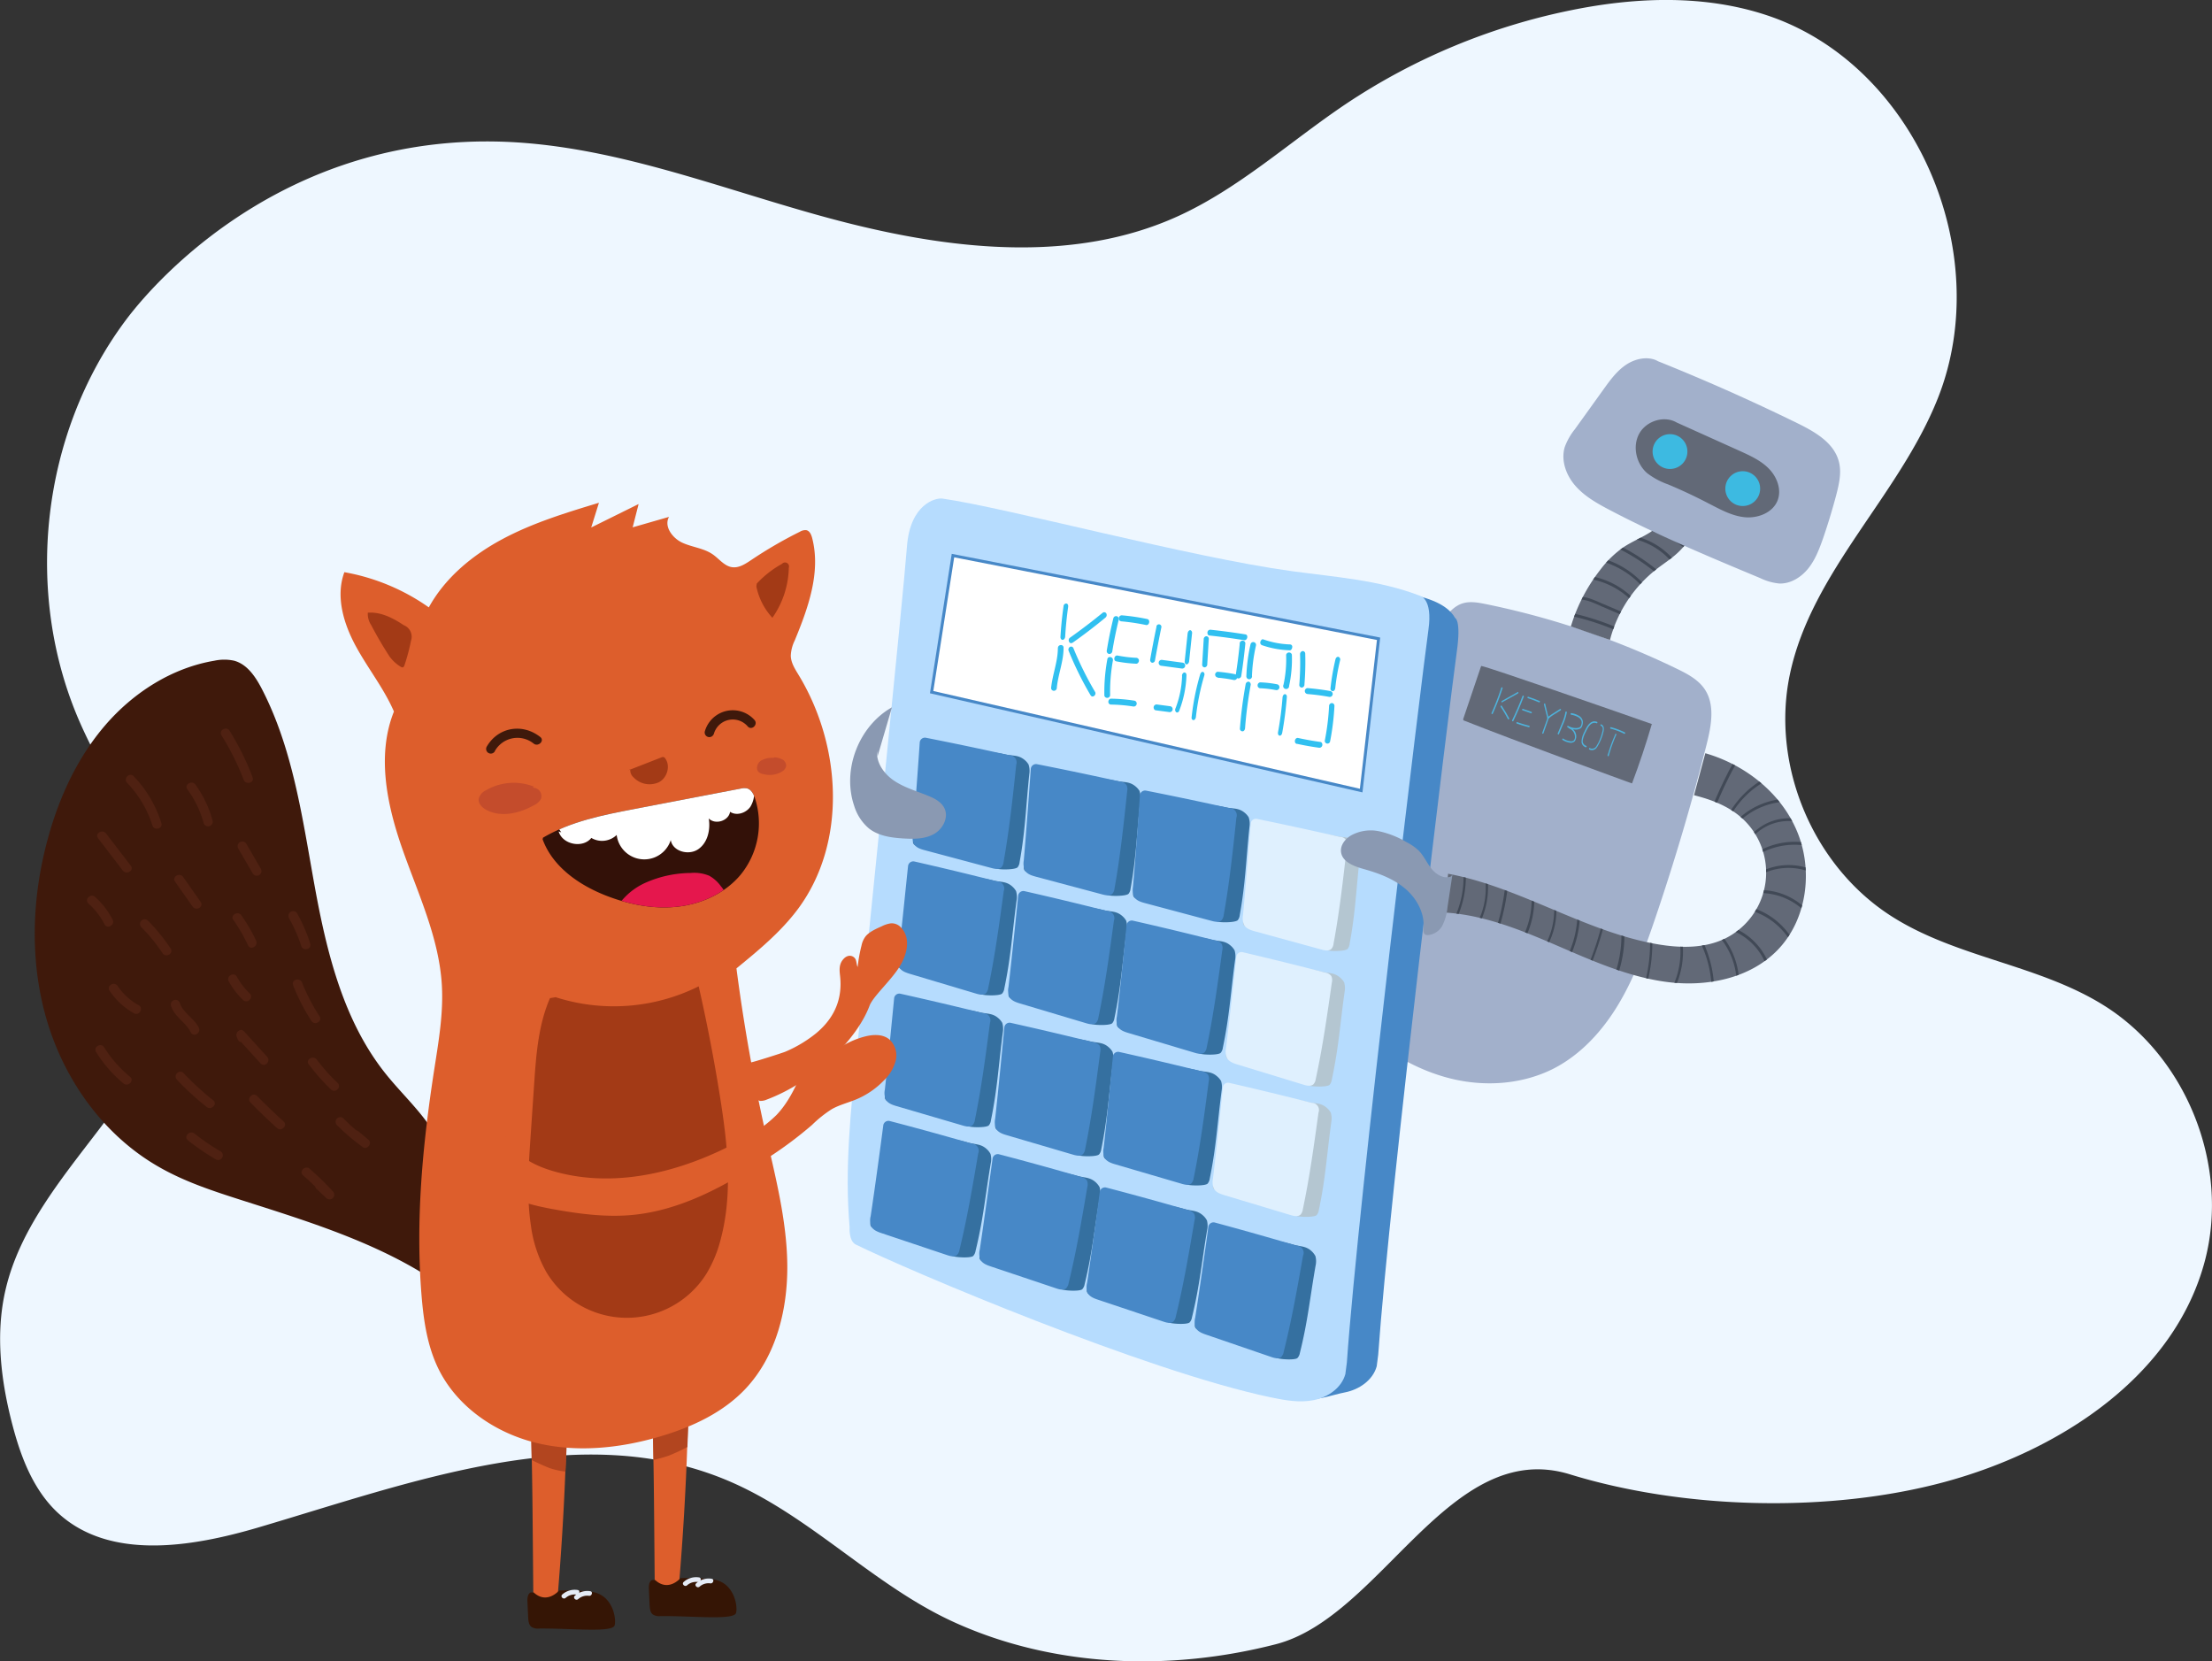 <svg xmlns="http://www.w3.org/2000/svg" xmlns:xlink="http://www.w3.org/1999/xlink" width="744.4" height="558.99" viewBox="0 0 744.4 558.99">
  <rect x="0" y="0" width="744.4" height="558.99" fill="#333333" stroke="none"/>
  <defs>
    <style>
      .cls-1 {
        fill: #626977;
      }

      .cls-2 {
        fill: #331108;
      }

      .cls-3 {
        fill: #eef7ff;
      }

      .cls-4 {
        fill: #a2b0cb;
      }

      .cls-5 {
        clip-path: url(#clip-path);
      }

      .cls-6 {
        fill: #414956;
      }

      .cls-7 {
        clip-path: url(#clip-path-2);
      }

      .cls-8 {
        fill: #3dbae1;
      }

      .cls-9 {
        fill: #4eb3dc;
      }

      .cls-10 {
        clip-path: url(#clip-path-3);
      }

      .cls-11 {
        fill: #4788c7;
      }

      .cls-12 {
        fill: #b6dcfe;
      }

      .cls-13, .cls-27 {
        fill: #fff;
      }

      .cls-13 {
        stroke: #4788c7;
        stroke-miterlimit: 10;
      }

      .cls-14 {
        fill: #3570a0;
      }

      .cls-15 {
        fill: #b4c6d1;
      }

      .cls-16 {
        fill: #dff0fe;
      }

      .cls-17 {
        fill: #31c0f0;
      }

      .cls-18 {
        fill: #8a99b2;
      }

      .cls-19 {
        fill: #dd5e2c;
      }

      .cls-20 {
        fill: #351505;
      }

      .cls-21 {
        fill: #e5ebf6;
      }

      .cls-22 {
        fill: #b2451f;
      }

      .cls-23 {
        fill: #3f190b;
      }

      .cls-24 {
        fill: #a33a16;
      }

      .cls-25 {
        fill: #c44c2c;
      }

      .cls-26 {
        clip-path: url(#clip-path-4);
      }

      .cls-28 {
        fill: #e5174d;
      }

      .cls-29 {
        fill: #4f2112;
      }
    </style>
    <clipPath id="clip-path">
      <path class="cls-1" d="M573.89,253.44s1,.31,1.55.48c12.71,4.11,24,13.27,29.23,25.61,5.67,13.3,3.46,30.11-6.68,40.35-9.31,9.4-23.62,12.21-36.68,10.58s-25.32-7.11-37.42-12.33-24.59-10.32-37.74-11.08L487.32,294c24.32,4.53,45.86,19.41,70.23,23.68,7.73,1.35,16,1.53,23.06-1.92a24.71,24.71,0,0,0,5.48-40.59c-4.2-3.73-9.55-5.89-15-7.33l-1-.28Z"/>
    </clipPath>
    <clipPath id="clip-path-2">
      <path class="cls-1" d="M541.8,215.34s.3-1.11.46-1.66a44.64,44.64,0,0,1,15.16-22.14c2.34-1.82,4.87-3.41,7.05-5.42,3.37-3.09,5.79-7.05,8.17-11a1.45,1.45,0,0,0,.3-1.1,1.46,1.46,0,0,0-.7-.71c-2.83-1.74-6.42-3.51-9.27-1.81-1.52.9-2.37,2.57-3.47,4-3.23,4.08-8.61,5.66-13,8.53a34.31,34.31,0,0,0-7.81,7.5,58.62,58.62,0,0,0-9.51,17.55l-.54,1.69Z"/>
    </clipPath>
    <clipPath id="clip-path-3">
      <path class="cls-1" d="M476.31,210.5c-23.93.17-44.21-19.35-68.07-21.07a48,48,0,0,0-1.36,10.68c16.78,2,29.63,16.38,46,20.61a68.79,68.79,0,0,0,11.26,1.7,6,6,0,0,0,2.94-.23,5.88,5.88,0,0,0,2.07-1.81,88.11,88.11,0,0,0,7.3-10.28"/>
    </clipPath>
    <clipPath id="clip-path-4">
      <path id="SVGID" class="cls-2" d="M182.72,281.88c9.37-5.52,20.3-7.66,31-9.71l35.53-6.82a5,5,0,0,1,2.11-.09c1.44.36,2.22,1.9,2.7,3.32a27.37,27.37,0,0,1-4.82,25.75c-5.15,6.18-13,9.79-21,10.73s-16.11-.61-23.63-3.45c-9.39-3.55-18.55-9.75-22-19.19Z"/>
    </clipPath>
  </defs>
  <title>keypay-bookkeeper</title>
  <g id="Layer_2" data-name="Layer 2">
    <g id="Layer_2-2" data-name="Layer 2">
      <g>
        <path class="cls-3" d="M177.31,48.16c37.25,3.12,72.42,18,108.68,27.06s75.9,13.06,110-2.28c20.85-9.38,38-25.25,57-38A212.7,212.7,0,0,1,528.71,3.44C550.5-1,573.54-1.87,594.64,5.15c49.93,16.59,76.9,79.8,57.55,128.73-13,32.87-42.55,58.38-49.84,93-6.48,30.67,7.81,64.64,34.26,81.46,21.94,14,49.74,16.25,71.72,30.16,27.71,17.53,42,53.85,33.72,85.58-10.18,38.89-48.81,64.07-87.61,74.57s-87.69,9.25-126.11-2.56c-40.57-12.48-63.34,48-99,57.17s-74.68,7.85-108.24-7.42c-27.25-12.4-48.41-35.86-76-47.57-49.85-21.17-106.19.38-158.15,15.69-22.74,6.7-50.32,11.14-67.62-5.07-8-7.53-12.18-18.29-15-28.93-4-15.06-6-31.07-2.39-46.25,9.44-40,54.52-66.4,57.07-107.38,1.87-30-19.89-55.52-32-83C7.74,199.74,13.78,146.08,42.2,107.9,54.16,91.83,100.38,41.73,177.31,48.16Z"/>
        <g>
          <path class="cls-4" d="M462,249.67c-12.88,26.46-18.24,44.05-15.62,73.35.4,4.57,1,9.23,3.11,13.32a33.69,33.69,0,0,0,7.87,9.46c8.83,7.94,19.31,14.25,30.84,17.11s24.13,2,34.69-3.38c9.21-4.75,16.45-12.74,21.78-21.64s8.89-18.71,12.23-28.52q9.89-29.07,17.42-58.88c1.56-6.2,2.92-13.27-.64-18.58-2.19-3.25-5.83-5.17-9.36-6.88a271.92,271.92,0,0,0-64.48-21.8c-2.6-.52-5.36-1-7.87-.13-2.66.92-4.58,3.2-6.36,5.38C477.72,218.13,462,249.67,462,249.67Z"/>
          <g>
            <path class="cls-1" d="M573.89,253.44s1,.31,1.55.48c12.71,4.11,24,13.27,29.23,25.61,5.67,13.3,3.46,30.11-6.68,40.35-9.31,9.4-23.62,12.21-36.68,10.58s-25.32-7.11-37.42-12.33-24.59-10.32-37.74-11.08L487.32,294c24.32,4.53,45.86,19.41,70.23,23.68,7.73,1.35,16,1.53,23.06-1.92a24.71,24.71,0,0,0,5.48-40.59c-4.2-3.73-9.55-5.89-15-7.33l-1-.28Z"/>
            <g class="cls-5">
              <path class="cls-6" d="M586.76,253.79a4.31,4.31,0,0,0-3.08,2.27,52.66,52.66,0,0,0-2.57,4.73c-1.72,3.36-3.27,6.81-4.68,10.32-.23.58.61,1.06.85.47,1.29-3.22,2.7-6.38,4.26-9.48q1.15-2.33,2.42-4.6c.62-1.11,1.41-2.58,2.83-2.71.61-.06.6-1.06,0-1Z"/>
              <path class="cls-6" d="M595.44,261.08a31.66,31.66,0,0,0-14.37,14.09c-.27.53.4,1,.7.44A30.66,30.66,0,0,1,595.65,262c.46-.22.33-1.19-.21-.93Z"/>
              <path class="cls-6" d="M601.14,268.75a25.11,25.11,0,0,0-18.74,9.66c-.32.42.13,1.16.54.64a24.35,24.35,0,0,1,18.18-9.32c.49,0,.57-1,0-1Z"/>
              <path class="cls-6" d="M604.68,275.54a17.11,17.11,0,0,0-17.83,9c-.26.5.35,1,.64.42a16.27,16.27,0,0,1,17-8.49c.49.08.71-.89.22-1Z"/>
              <path class="cls-6" d="M610.71,284.18a24.84,24.84,0,0,0-20.87,3.48c-.46.32-.09,1.19.43.83a24,24,0,0,1,20.21-3.33c.54.15.77-.82.23-1Z"/>
              <path class="cls-6" d="M609.76,292.63a20.54,20.54,0,0,0-19.38,2c-.38.26-.17,1.15.34.8a19.94,19.94,0,0,1,18.81-1.86c.43.18.67-.79.23-1Z"/>
              <path class="cls-6" d="M606.5,304.65a22,22,0,0,0-20.35-4.27c-.44.13-.51,1.13,0,1a21.47,21.47,0,0,1,20,4.19c.39.32.76-.6.41-.9Z"/>
              <path class="cls-6" d="M604.21,317.93a24.23,24.23,0,0,0-16.35-13c-.49-.11-.71.86-.23,1a23.53,23.53,0,0,1,15.91,12.59c.27.56.88-.14.67-.57Z"/>
              <path class="cls-6" d="M595.83,326.13a21.19,21.19,0,0,0-12.25-13.85c-.56-.23-1,.66-.45.88a20.34,20.34,0,0,1,11.81,13.29c.18.62,1,.27.89-.32Z"/>
              <path class="cls-6" d="M585.23,332.3A25.57,25.57,0,0,0,578,313.16c-.41-.43-.93.39-.58.75a24.65,24.65,0,0,1,7,18.48c0,.65.77.49.8-.09Z"/>
              <path class="cls-6" d="M576.87,333.31a39.23,39.23,0,0,0-4.46-17.82c-.29-.56-1,.09-.72.56a38.24,38.24,0,0,1,4.36,17.34c0,.65.83.51.82-.08Z"/>
              <path class="cls-6" d="M563,333.65a28.29,28.29,0,0,0,2.6-20c-.15-.63-1-.22-.82.33a27.26,27.26,0,0,1-2.51,19.26c-.29.53.42,1,.73.44Z"/>
              <path class="cls-6" d="M553.52,333.45a52.77,52.77,0,0,0,2.42-19.65c-.05-.65-.8-.48-.76.09a52,52,0,0,1-2.38,19.39c-.2.6.53.75.72.17Z"/>
              <path class="cls-6" d="M543.65,330.09a40.88,40.88,0,0,0,2.94-17.77.48.48,0,1,0-1,.06,39.74,39.74,0,0,1-2.82,17.25c-.23.58.59,1.06.83.46Z"/>
              <path class="cls-6" d="M534.39,327a100.79,100.79,0,0,0,6.17-19c.13-.61-.6-.78-.74-.17a98.6,98.6,0,0,1-6.08,18.79c-.23.51.38,1,.65.42Z"/>
              <path class="cls-6" d="M527.26,324.09a35.56,35.56,0,0,0,4.46-17.78c0-.65-.86-.53-.85.07a34.52,34.52,0,0,1-4.34,17.27c-.29.53.42,1,.73.44Z"/>
              <path class="cls-6" d="M518.83,321.28a25.73,25.73,0,0,0,4.64-19.14c-.11-.65-.82-.15-.74.34a24.39,24.39,0,0,1-4.4,18.16c-.3.41.12,1.16.5.64Z"/>
              <path class="cls-6" d="M512.28,317.51a29.29,29.29,0,0,0,3.43-20.89c-.13-.64-1-.26-.85.32a28.26,28.26,0,0,1-3.35,20.12.45.45,0,1,0,.77.45Z"/>
              <path class="cls-6" d="M500.13,317.65c1.5,1,2.86-1,3.29-2.23q1.21-3.32,2.1-6.74a74.46,74.46,0,0,0,2.2-13.92c0-.64-.85-.54-.89.07A73.69,73.69,0,0,1,505,307.11c-.47,2-1,3.94-1.66,5.87-.25.77-1.27,4.81-2.75,3.78-.49-.34-.91.57-.45.89Z"/>
              <path class="cls-6" d="M496.5,313.23a27,27,0,0,0,3.66-20.18,25.78,25.78,0,0,0-1.91-5.63c-.27-.56-.85.16-.65.57A25.69,25.69,0,0,1,496,312.6c-.27.41.13,1.18.48.63Z"/>
              <path class="cls-6" d="M488.77,311.89a33.72,33.72,0,0,0,3.93-23.24c-.13-.65-.85-.17-.75.34a32.5,32.5,0,0,1-3.83,22.48c-.29.5.32,1,.65.42Z"/>
            </g>
          </g>
          <g>
            <path class="cls-1" d="M541.8,215.34s.3-1.11.46-1.66a44.64,44.64,0,0,1,15.16-22.14c2.34-1.82,4.87-3.41,7.05-5.42,3.37-3.09,5.79-7.05,8.17-11a1.45,1.45,0,0,0,.3-1.1,1.46,1.46,0,0,0-.7-.71c-2.83-1.74-6.42-3.51-9.27-1.81-1.52.9-2.37,2.57-3.47,4-3.23,4.08-8.61,5.66-13,8.53a34.31,34.31,0,0,0-7.81,7.5,58.62,58.62,0,0,0-9.51,17.55l-.54,1.69Z"/>
            <g class="cls-7">
              <g>
                <path class="cls-6" d="M525,206.52a85.66,85.66,0,0,1,19.73,6c.57.25,1-.64.46-.89a86.55,86.55,0,0,0-20-6.08c-.61-.11-.84.86-.23,1Z"/>
                <path class="cls-6" d="M529.15,202.25c3.31-1.51,7.05.59,10.08,1.89l10.47,4.51c.54.23.95-.67.44-.89L539,203c-3.08-1.32-6.73-3.18-10.08-1.65-.5.23-.32,1.19.24.94Z"/>
                <path class="cls-6" d="M530.05,194.42a26.33,26.33,0,0,1,18.45,7.1c.43.4.92-.42.57-.75a27,27,0,0,0-19-7.34c-.48,0-.56,1,0,1Z"/>
                <path class="cls-6" d="M537.05,188.38a28.92,28.92,0,0,1,15.85,9.25c.37.43.85-.41.55-.75a29.56,29.56,0,0,0-16.17-9.47c-.48-.1-.7.87-.23,1Z"/>
                <path class="cls-6" d="M542,183.34a64.77,64.77,0,0,1,17.11,11c.46.42,1.06-.35.64-.74a65.22,65.22,0,0,0-17.3-11.14c-.55-.24-1,.65-.45.89Z"/>
                <path class="cls-6" d="M547.94,181a23.53,23.53,0,0,1,16.44,10.51c.35.54,1.14,0,.81-.54a24.4,24.4,0,0,0-17-10.94c-.6-.09-.83.89-.22,1Z"/>
                <path class="cls-6" d="M553.48,178.21a32.63,32.63,0,0,1,14.34,6.95c.46.39,1-.4.6-.75a33.52,33.52,0,0,0-14.71-7.18c-.54-.11-.76.86-.23,1Z"/>
                <path class="cls-6" d="M556.08,174.77a24.26,24.26,0,0,1,15.09,5.54c.48.4,1.07-.38.63-.74a25.2,25.2,0,0,0-15.73-5.79c-.57,0-.59,1,0,1Z"/>
              </g>
            </g>
          </g>
          <g>
            <path class="cls-4" d="M558,121.52c-3.33-1.78-7.58-.91-10.73,1.18s-5.43,5.23-7.63,8.3L530,144.41a21.16,21.16,0,0,0-3.41,6c-1.37,4.51.46,9.51,3.57,13.06s7.31,5.91,11.48,8.1c16.43,8.64,33.59,15.8,50.72,22.95a18.83,18.83,0,0,0,6.43,1.82c3.8.13,7.37-2.11,9.75-5.08s3.73-6.59,5-10.19q2.4-7,4.33-14.22c1-3.86,2-8,.88-11.81-1.76-6.21-8.08-9.79-13.88-12.64Q581.14,130.78,556.59,121"/>
            <path class="cls-1" d="M564.4,142.26c-4.19-2.58-10.31-.7-12.72,3.6s-1.07,10.17,2.66,13.37a25.55,25.55,0,0,0,7,3.76q6.82,2.85,13.4,6.28c3.94,2,7.94,4.31,12.36,4.76s9.45-1.47,11.09-5.6c1.43-3.6-.13-7.83-2.81-10.62s-6.31-4.45-9.84-6.05L563.88,142"/>
            <circle class="cls-8" cx="586.48" cy="164.41" r="5.86"/>
            <circle class="cls-8" cx="562" cy="151.94" r="5.86"/>
          </g>
          <g>
            <path class="cls-1" d="M492.52,242.39c17.79,7.07,55.61,20.84,56.53,21.17h.19q3.71-9.85,6.67-20l.11.11c-13.72-4.82-55.14-19.22-57.51-19.59l-.13.2-6,17.75"/>
            <g>
              <path class="cls-9" d="M502.36,240.14a82.49,82.49,0,0,0,3.3-8.58c.1-.3-.36-.41-.46-.11a80.24,80.24,0,0,1-3.26,8.46c-.13.28.29.52.42.23Z"/>
              <path class="cls-9" d="M505.48,236.33l5.37-3c.2-.11.17-.6-.08-.47l-5.37,3c-.2.1-.17.59.08.46Z"/>
              <path class="cls-9" d="M505,237.79c.89,1.35,1.72,2.74,2.47,4.17.15.29.54,0,.4-.27q-1.14-2.15-2.47-4.17c-.18-.27-.57,0-.4.27Z"/>
              <path class="cls-9" d="M509.28,242.59c1.29-2.67,2.47-5.4,3.52-8.18.11-.29-.3-.53-.42-.23q-1.58,4.17-3.52,8.18c-.14.28.28.52.42.23Z"/>
              <path class="cls-9" d="M514.17,234.92c1.27.41,2.53.88,3.76,1.41.26.11.45-.34.21-.45-1.26-.54-2.55-1-3.86-1.44-.25-.09-.37.4-.11.48Z"/>
              <path class="cls-9" d="M512.38,239l2.86,1c.28.1.39-.39.11-.48l-2.85-1c-.28-.09-.4.39-.12.49Z"/>
              <path class="cls-9" d="M510.46,243.47c1.33.47,2.68.88,4.05,1.22.25.06.37-.42.11-.49a41,41,0,0,1-4.05-1.22c-.24-.08-.36.4-.11.49Z"/>
              <path class="cls-9" d="M519.57,237l1.14,4.58c.07.32.44.09.38-.17L520,236.83c-.07-.32-.44-.09-.38.17Z"/>
              <path class="cls-9" d="M521.11,241.78a13.7,13.7,0,0,1,1.95-1.42l2.16-1.37c.25-.15,0-.58-.23-.41-.74.47-1.48.93-2.22,1.41a13,13,0,0,0-2,1.46.23.23,0,1,0,.32.33Z"/>
              <path class="cls-9" d="M520.92,241.22,519,246.61c-.11.3.33.39.43.1l1.89-5.39c.11-.3-.33-.39-.43-.1Z"/>
              <path class="cls-9" d="M526.81,239.61a16,16,0,0,1-1.09,3.59c-.49,1.19-1,2.37-1.5,3.56-.12.29.29.53.42.23.52-1.22,1-2.45,1.55-3.68a16.72,16.72,0,0,0,1.09-3.59c.05-.31-.42-.43-.47-.11Z"/>
              <path class="cls-9" d="M528.71,240.5a6.61,6.61,0,0,1,2.59.93,2.48,2.48,0,0,1,.81.92,1.88,1.88,0,0,1,.09,1.32,1.51,1.51,0,0,1-.61,1.06,2.73,2.73,0,0,1-1.23.24,5,5,0,0,1-2.63-.71c-.25-.15-.45.31-.22.44a5.16,5.16,0,0,0,2.38.75A2.92,2.92,0,0,0,532,245a2.07,2.07,0,0,0,.53-1,3.11,3.11,0,0,0,.14-1.32,2.67,2.67,0,0,0-1.16-1.73,7.19,7.19,0,0,0-2.69-1c-.27,0-.39.43-.12.49Z"/>
              <path class="cls-9" d="M528,245.08a3.07,3.07,0,0,1,2,3.19,1.54,1.54,0,0,1-.42.91,1.39,1.39,0,0,1-1.14.22,5.49,5.49,0,0,1-2.38-.87c-.24-.16-.44.3-.21.44a5.77,5.77,0,0,0,2.15.87,2,2,0,0,0,1.94-.41,3,3,0,0,0-.13-3.53,3.54,3.54,0,0,0-1.67-1.31c-.25-.09-.37.4-.11.49Z"/>
              <path class="cls-9" d="M537.39,242.88c-2.25-.85-3.53,1.87-4.26,3.47a7.22,7.22,0,0,0-.9,3.22,2,2,0,0,0,1.45,1.87c.27.06.38-.43.11-.49a1.67,1.67,0,0,1-1.12-2,9.57,9.57,0,0,1,1-2.67c.65-1.38,1.72-3.65,3.65-2.92.25.09.37-.39.12-.49Z"/>
              <path class="cls-9" d="M534.8,252.17a1.93,1.93,0,0,0,2.29-.31,5.55,5.55,0,0,0,.83-1.25c.28-.5.52-1,.75-1.53a16,16,0,0,0,1-3.1c.17-.87.1-1.89-.84-2.25-.23-.09-.35.39-.11.48,1,.38.61,1.62.41,2.38a16,16,0,0,1-.83,2.41,12.64,12.64,0,0,1-1.16,2.18,1.59,1.59,0,0,1-2.11.54c-.24-.13-.42.33-.21.45Z"/>
              <path class="cls-9" d="M542,245.17a23,23,0,0,1,4.62,1.74c.25.12.43-.34.21-.45a24,24,0,0,0-4.72-1.78c-.24-.06-.36.42-.11.49Z"/>
              <path class="cls-9" d="M543.58,247.11A49.56,49.56,0,0,0,541,254.2l.43,0V254c0-.32-.41-.26-.43,0v.24c0,.29.36.29.42,0a49.39,49.39,0,0,1,2.51-7c.11-.28-.25-.52-.37-.22Z"/>
            </g>
          </g>
        </g>
        <g>
          <g>
            <path class="cls-1" d="M476.31,210.5c-23.93.17-44.21-19.35-68.07-21.07a48,48,0,0,0-1.36,10.68c16.78,2,29.63,16.38,46,20.61a68.79,68.79,0,0,0,11.26,1.7,6,6,0,0,0,2.94-.23,5.88,5.88,0,0,0,2.07-1.81,88.11,88.11,0,0,0,7.3-10.28"/>
            <g class="cls-10">
              <g>
                <path class="cls-6" d="M466.52,205.32a114.39,114.39,0,0,0-7.41,22.15c-.13.6.59.77.73.16a111.94,111.94,0,0,1,7.32-21.89c.23-.52-.37-1-.64-.42Z"/>
                <path class="cls-6" d="M460.33,204.4a103.57,103.57,0,0,0-5.45,25.14c-.06.64.91.58,1,0a102.36,102.36,0,0,1,5.43-24.87c.22-.6-.72-.81-.94-.22Z"/>
                <path class="cls-6" d="M453.14,202.36a171.37,171.37,0,0,0-6.25,21.06c-.13.6.57.77.71.16a170.59,170.59,0,0,1,6.16-20.8c.19-.52-.39-1-.62-.42Z"/>
                <path class="cls-6" d="M446.56,199.86a58,58,0,0,0-5.47,21.67c0,.64.93.58,1-.05a56.68,56.68,0,0,1,5.35-21.15c.27-.57-.57-1.05-.85-.47Z"/>
              </g>
            </g>
          </g>
          <path class="cls-11" d="M297.82,361.66c-2,19.48-3.07,32.12-1.35,51.64,0,0-.36,4.64,2.07,5.84,18,8.87,97.65,42.62,139.64,51.42,4.76,1,9.67-1.12,14.44-2.05s9.4-4.1,10.68-8.78l.51-3.92c3.78-54.07,24.21-220.64,26.46-236.64,1.47-10.49-.57-11.21-.57-11.21-3-5.42-11.4-7.36-17.09-8.43-8.75-1.66-19.6,1.23-28.44,0-37.91-5.2-108.56-24.8-122.76-24.91-2.66,0-3,2.75-3,2.75-.1,12.22-.21,24.51-2.22,36.56C313.9,227.42,300.66,334.54,297.82,361.66Z"/>
          <path class="cls-12" d="M288.28,354.28c-2,19.49-4.08,39.12-2.36,58.64,0,0-.36,4.64,2.07,5.84,18,8.87,97.65,42.62,139.64,51.42,4.76,1,9.67,1.89,14.44.95s9.4-4.09,10.68-8.78l.51-3.92c3.79-54.07,25.21-230.64,27.46-246.64,1.47-10.48-2.85-11.31-2.85-11.31-13.72-5.33-28.66-6.31-43.25-8.31-34.43-4.72-95.87-21.32-117.49-24.41-2.19-.31-10.88,1.74-11.93,16.27S291.11,327.17,288.28,354.28Z"/>
          <polygon class="cls-13" points="320.7 186.94 463.93 214.93 458.07 266.01 313.52 232.89 320.7 186.94"/>
          <g>
            <path class="cls-14" d="M313.28,285.1c7.5,2,15,5.26,22.5,7.26,1.12.3,5.88.3,6.68-.54a3.29,3.29,0,0,0,.67-1.73c1.95-10.83,2.11-18.78,3.27-29.72a6.76,6.76,0,0,0-.27-3.15,5.87,5.87,0,0,0-1.35-1.54c-2.08-1.71-3.83-1.28-6.43-1.83-6.76-1.46-14.64-1.26-21.42-2.59a1.76,1.76,0,0,0-2,1.52c-.3,4.24-7.37,22.15-7.7,30.36C307.15,285.55,311.88,284.72,313.28,285.1Z"/>
            <path class="cls-11" d="M307.19,280.63a5.71,5.71,0,0,0,.39,3.36c.74,1.26,2.28,1.74,3.69,2.11l22.49,6c1.12.3,2.49.53,3.29-.31a3.27,3.27,0,0,0,.68-1.73c1.94-10.82,3.1-21.78,4.26-32.72a2.42,2.42,0,0,0-2.37-3.22q-14-3.12-28.1-5.89a1.76,1.76,0,0,0-2,1.52C309.16,255.25,308,271.42,307.19,280.63Z"/>
          </g>
          <g>
            <path class="cls-14" d="M350.62,294c7.5,2,15,5.27,22.5,7.27,1.12.3,5.88.3,6.68-.54a3.29,3.29,0,0,0,.67-1.73c1.95-10.83,2.11-18.78,3.27-29.72a6.82,6.82,0,0,0-.27-3.16,6,6,0,0,0-1.35-1.53c-2.08-1.72-3.83-1.28-6.43-1.84-6.76-1.45-14.64-1.25-21.42-2.58a1.76,1.76,0,0,0-2,1.52c-.3,4.24-7.37,22.15-7.7,30.35C344.49,294.44,349.22,293.61,350.62,294Z"/>
            <path class="cls-11" d="M344.53,289.52a5.71,5.71,0,0,0,.39,3.36c.74,1.26,2.28,1.73,3.69,2.11l22.49,6c1.12.29,2.49.53,3.29-.31a3.27,3.27,0,0,0,.68-1.73c1.94-10.83,3.1-21.78,4.26-32.72a3.22,3.22,0,0,0-.27-2.15A3.25,3.25,0,0,0,377,263q-14-3.11-28.1-5.88a1.76,1.76,0,0,0-2,1.52C346.5,264.14,345.35,280.31,344.53,289.52Z"/>
          </g>
          <g>
            <path class="cls-14" d="M387.37,302.89c7.5,2,15,5.26,22.5,7.26,1.12.3,5.88.3,6.68-.54a3.26,3.26,0,0,0,.67-1.73c1.95-10.83,2.11-18.78,3.27-29.72a6.76,6.76,0,0,0-.27-3.15,5.87,5.87,0,0,0-1.35-1.54c-2.08-1.71-3.83-1.28-6.43-1.83-6.76-1.46-14.64-1.25-21.42-2.59a1.77,1.77,0,0,0-2,1.52c-.3,4.24-7.37,22.15-7.7,30.36C381.24,303.34,386,302.51,387.37,302.89Z"/>
            <path class="cls-11" d="M381.28,298.42a5.71,5.71,0,0,0,.39,3.36c.74,1.26,2.28,1.74,3.69,2.11l22.49,6c1.12.3,2.49.53,3.29-.31a3.27,3.27,0,0,0,.68-1.72c1.94-10.83,3.1-21.79,4.26-32.73a2.42,2.42,0,0,0-2.37-3.22q-14-3.1-28.1-5.89a1.76,1.76,0,0,0-2,1.52C383.25,273,382.1,289.21,381.28,298.42Z"/>
          </g>
          <g>
            <path class="cls-15" d="M424.37,312.39c7.48,2.05,15,5.36,22.45,7.41,1.12.3,5.87.33,6.68-.5a3.28,3.28,0,0,0,.69-1.73c2-10.81,2.23-18.76,3.46-29.69a6.82,6.82,0,0,0-.26-3.16,5.78,5.78,0,0,0-1.33-1.54c-2.07-1.73-3.83-1.3-6.43-1.88-6.74-1.5-14.63-1.35-21.4-2.73a1.76,1.76,0,0,0-2,1.51c-.33,4.24-7.52,22.11-7.9,30.31C418.23,312.8,423,312,424.37,312.39Z"/>
            <path class="cls-16" d="M418.31,307.88a5.59,5.59,0,0,0,.37,3.37c.72,1.26,2.27,1.75,3.67,2.13l22.45,6.15c1.12.31,2.49.55,3.29-.28a3.2,3.2,0,0,0,.69-1.73c2-10.81,3.25-21.76,4.48-32.69a2.43,2.43,0,0,0-2.36-3.24q-14-3.19-28-6.07a1.77,1.77,0,0,0-2,1.51C420.44,282.52,419.18,298.68,418.31,307.88Z"/>
          </g>
          <g>
            <path class="cls-14" d="M308.28,326.74c7.44,2.22,14.84,5.7,22.28,7.92,1.11.33,5.86.47,6.69-.35a3.23,3.23,0,0,0,.73-1.7c2.26-10.77,2.65-18.72,4.13-29.62a6.84,6.84,0,0,0-.18-3.16,6.15,6.15,0,0,0-1.3-1.57c-2-1.77-3.8-1.39-6.38-2-6.71-1.65-14.6-1.68-21.33-3.21a1.75,1.75,0,0,0-2,1.46c-.43,4.23-8,21.93-8.59,30.12C302.14,327,306.89,326.33,308.28,326.74Z"/>
            <path class="cls-11" d="M302.32,322.1a5.66,5.66,0,0,0,.3,3.37c.7,1.28,2.23,1.8,3.62,2.22l22.31,6.66c1.11.33,2.47.61,3.3-.21a3.29,3.29,0,0,0,.72-1.71c2.26-10.76,3.74-21.68,5.22-32.58a2.42,2.42,0,0,0-2.28-3.29q-13.92-3.53-27.91-6.71a1.77,1.77,0,0,0-2,1.47C305,296.79,303.41,312.92,302.32,322.1Z"/>
          </g>
          <g>
            <path class="cls-14" d="M345.35,336.72c7.43,2.22,14.84,5.69,22.28,7.91,1.11.34,5.86.47,6.68-.34a3.29,3.29,0,0,0,.73-1.71c2.26-10.77,2.65-18.71,4.13-29.62a6.71,6.71,0,0,0-.18-3.16,6,6,0,0,0-1.3-1.57c-2-1.77-3.8-1.39-6.38-2-6.71-1.65-14.59-1.68-21.33-3.21a1.76,1.76,0,0,0-2,1.46c-.42,4.23-8,21.93-8.59,30.12C339.21,337,344,336.3,345.35,336.72Z"/>
            <path class="cls-11" d="M339.39,332.07a5.62,5.62,0,0,0,.29,3.38c.7,1.27,2.23,1.8,3.63,2.21l22.3,6.66c1.11.33,2.48.61,3.3-.21a3.22,3.22,0,0,0,.73-1.71c2.26-10.76,3.74-21.68,5.22-32.58a2.42,2.42,0,0,0-2.29-3.29q-13.9-3.52-27.91-6.7a1.76,1.76,0,0,0-2,1.46C342.1,306.76,340.47,322.89,339.39,332.07Z"/>
          </g>
          <g>
            <path class="cls-14" d="M381.82,346.69c7.44,2.22,14.84,5.69,22.28,7.91,1.11.34,5.86.47,6.69-.34a3.26,3.26,0,0,0,.73-1.71c2.26-10.77,2.65-18.71,4.13-29.61a6.82,6.82,0,0,0-.18-3.16,5.88,5.88,0,0,0-1.31-1.58c-2-1.77-3.79-1.39-6.37-2-6.71-1.65-14.6-1.68-21.33-3.21a1.75,1.75,0,0,0-2,1.46c-.43,4.23-8,21.93-8.59,30.12C375.68,347,380.43,346.27,381.82,346.69Z"/>
            <path class="cls-11" d="M375.86,342a5.7,5.7,0,0,0,.3,3.38c.7,1.27,2.23,1.8,3.62,2.21l22.31,6.66c1.11.33,2.47.61,3.3-.21a3.3,3.3,0,0,0,.72-1.7c2.26-10.77,3.74-21.69,5.22-32.59a3.19,3.19,0,0,0-.21-2.16,3.26,3.26,0,0,0-2.07-1.13q-13.92-3.53-27.91-6.7a1.76,1.76,0,0,0-2,1.46C378.57,316.74,377,332.86,375.86,342Z"/>
          </g>
          <g>
            <path class="cls-15" d="M418.52,357.26c7.43,2.27,14.81,5.8,22.23,8.06,1.11.34,5.86.51,6.69-.3a3.24,3.24,0,0,0,.74-1.7c2.33-10.76,2.78-18.7,4.32-29.59a6.84,6.84,0,0,0-.15-3.16,5.84,5.84,0,0,0-1.3-1.58c-2-1.79-3.79-1.42-6.36-2.07-6.7-1.69-14.59-1.77-21.31-3.35a1.76,1.76,0,0,0-2,1.46c-.45,4.22-8.16,21.87-8.78,30.06C412.38,357.49,417.13,356.84,418.52,357.26Z"/>
            <path class="cls-16" d="M412.6,352.58a5.66,5.66,0,0,0,.27,3.37c.69,1.29,2.22,1.82,3.61,2.25l22.26,6.8c1.11.34,2.47.62,3.3-.19a3.24,3.24,0,0,0,.74-1.7c2.33-10.75,3.88-21.66,5.43-32.55a3.25,3.25,0,0,0-.2-2.16,3.19,3.19,0,0,0-2.06-1.15q-13.89-3.6-27.87-6.88a1.76,1.76,0,0,0-2,1.45C415.47,327.29,413.74,343.4,412.6,352.58Z"/>
          </g>
          <g>
            <path class="cls-14" d="M303.76,371.23c7.45,2.19,14.87,5.63,22.32,7.81,1.11.33,5.87.44,6.69-.38a3.2,3.2,0,0,0,.71-1.71c2.21-10.78,2.57-18.72,4-29.63a6.83,6.83,0,0,0-.2-3.16,6,6,0,0,0-1.31-1.57c-2-1.76-3.8-1.37-6.39-2-6.71-1.61-14.6-1.61-21.34-3.11a1.77,1.77,0,0,0-2,1.48c-.4,4.23-7.91,22-8.44,30.16C297.62,371.53,302.37,370.82,303.76,371.23Z"/>
            <path class="cls-11" d="M297.78,366.62a5.67,5.67,0,0,0,.31,3.37c.71,1.27,2.24,1.79,3.64,2.2l22.34,6.55c1.11.33,2.47.6,3.29-.22a3.28,3.28,0,0,0,.72-1.72c2.21-10.77,3.64-21.69,5.07-32.6a2.43,2.43,0,0,0-2.3-3.29q-13.94-3.45-27.94-6.56a1.76,1.76,0,0,0-2,1.47C300.37,341.3,298.82,357.43,297.78,366.62Z"/>
          </g>
          <g>
            <path class="cls-14" d="M340.87,381c7.45,2.18,14.88,5.62,22.32,7.81,1.11.33,5.87.44,6.69-.38a3.33,3.33,0,0,0,.72-1.71c2.21-10.78,2.56-18.72,4-29.63a6.82,6.82,0,0,0-.2-3.16,5.83,5.83,0,0,0-1.31-1.57c-2-1.76-3.8-1.37-6.39-2-6.71-1.62-14.6-1.61-21.34-3.11a1.75,1.75,0,0,0-2,1.47c-.41,4.23-7.91,22-8.45,30.16C334.74,381.33,339.48,380.62,340.87,381Z"/>
            <path class="cls-11" d="M334.9,376.41a5.58,5.58,0,0,0,.31,3.37c.7,1.28,2.23,1.79,3.63,2.2l22.34,6.56c1.11.32,2.47.59,3.29-.23a3.14,3.14,0,0,0,.72-1.71c2.21-10.78,3.64-21.7,5.07-32.61a3.31,3.31,0,0,0-.22-2.16,3.25,3.25,0,0,0-2.08-1.12Q354,347.26,340,344.14a1.77,1.77,0,0,0-2,1.47C337.48,351.09,335.94,367.23,334.9,376.41Z"/>
          </g>
          <g>
            <path class="cls-14" d="M377.4,390.82c7.44,2.19,14.87,5.63,22.31,7.82,1.12.32,5.87.44,6.69-.38a3.36,3.36,0,0,0,.72-1.71c2.21-10.78,2.56-18.73,4-29.64a6.84,6.84,0,0,0-.19-3.16,6,6,0,0,0-1.32-1.56c-2-1.77-3.8-1.37-6.38-2-6.72-1.61-14.61-1.6-21.35-3.1a1.75,1.75,0,0,0-2,1.47c-.4,4.23-7.91,22-8.45,30.16C371.26,391.13,376,390.42,377.4,390.82Z"/>
            <path class="cls-11" d="M371.42,386.21a5.58,5.58,0,0,0,.31,3.37c.7,1.28,2.23,1.79,3.63,2.2l22.34,6.55c1.11.33,2.48.6,3.3-.22a3.23,3.23,0,0,0,.71-1.71c2.21-10.78,3.64-21.7,5.07-32.61a3.25,3.25,0,0,0-.22-2.16,3.2,3.2,0,0,0-2.08-1.12q-13.94-3.45-27.94-6.57a1.75,1.75,0,0,0-2,1.47C374,360.89,372.46,377,371.42,386.21Z"/>
          </g>
          <g>
            <path class="cls-15" d="M414.15,401.23c7.43,2.23,14.83,5.72,22.27,7.95,1.11.33,5.86.48,6.68-.33a3.29,3.29,0,0,0,.73-1.71c2.28-10.76,2.69-18.71,4.19-29.61a6.71,6.71,0,0,0-.18-3.16,6,6,0,0,0-1.3-1.57c-2-1.78-3.79-1.4-6.37-2-6.71-1.66-14.59-1.7-21.33-3.24a1.75,1.75,0,0,0-2,1.46c-.43,4.23-8.05,21.91-8.64,30.1C408,401.49,412.76,400.81,414.15,401.23Z"/>
            <path class="cls-16" d="M408.2,396.57a5.62,5.62,0,0,0,.29,3.38c.69,1.27,2.22,1.8,3.62,2.22l22.29,6.7c1.11.33,2.48.61,3.3-.21a3.23,3.23,0,0,0,.73-1.7c2.28-10.77,3.78-21.68,5.28-32.58a2.43,2.43,0,0,0-2.28-3.3q-13.9-3.54-27.9-6.75a1.76,1.76,0,0,0-2,1.46C411,371.27,409.3,387.39,408.2,396.57Z"/>
          </g>
          <g>
            <path class="cls-14" d="M298.82,414.07c7.35,2.46,14.64,6.19,22,8.65,1.1.37,5.85.66,6.7-.12a3.3,3.3,0,0,0,.78-1.69c2.62-10.68,3.27-18.61,5.11-29.46a6.73,6.73,0,0,0-.07-3.16,6,6,0,0,0-1.25-1.62c-2-1.84-3.75-1.51-6.31-2.23-6.65-1.87-14.53-2.16-21.21-3.92a1.76,1.76,0,0,0-2.07,1.4c-.56,4.21-8.74,21.65-9.58,29.82C292.67,414.14,297.44,413.61,298.82,414.07Z"/>
            <path class="cls-11" d="M293,409.23a5.54,5.54,0,0,0,.18,3.38c.65,1.3,2.17,1.88,3.55,2.34l22.07,7.39c1.1.37,2.45.69,3.3-.1a3.25,3.25,0,0,0,.79-1.68c2.61-10.69,4.45-21.54,6.29-32.39A2.43,2.43,0,0,0,327,384.8q-13.78-4-27.67-7.62a1.76,1.76,0,0,0-2.07,1.39C296.56,384,294.4,400.09,293,409.23Z"/>
          </g>
          <g>
            <path class="cls-14" d="M335.53,425.27c7.36,2.46,14.65,6.18,22,8.65,1.1.37,5.85.66,6.7-.13a3.27,3.27,0,0,0,.78-1.68c2.62-10.69,3.28-18.61,5.12-29.46a6.9,6.9,0,0,0-.08-3.17,6.12,6.12,0,0,0-1.25-1.61c-2-1.84-3.75-1.51-6.31-2.23-6.65-1.87-14.53-2.16-21.21-3.92a1.76,1.76,0,0,0-2.07,1.4c-.56,4.21-8.73,21.65-9.58,29.81C329.38,425.33,334.15,424.8,335.53,425.27Z"/>
            <path class="cls-11" d="M329.73,420.43a5.71,5.71,0,0,0,.18,3.38c.66,1.3,2.17,1.87,3.55,2.33l22.07,7.4c1.1.37,2.46.69,3.31-.1a3.27,3.27,0,0,0,.78-1.68c2.62-10.69,4.46-21.55,6.3-32.4a3.25,3.25,0,0,0-.14-2.16,3.22,3.22,0,0,0-2-1.2q-13.78-4-27.67-7.63a1.77,1.77,0,0,0-2.07,1.4C333.28,395.22,331.12,411.29,329.73,420.43Z"/>
          </g>
          <g>
            <path class="cls-14" d="M371.65,436.44c7.36,2.46,14.65,6.19,22,8.65,1.1.37,5.84.66,6.69-.12a3.24,3.24,0,0,0,.79-1.69c2.61-10.68,3.27-18.61,5.11-29.46a6.86,6.86,0,0,0-.07-3.16,5.85,5.85,0,0,0-1.26-1.62c-2-1.84-3.74-1.51-6.3-2.23-6.65-1.87-14.53-2.16-21.22-3.92a1.75,1.75,0,0,0-2.06,1.4c-.57,4.21-8.74,21.65-9.58,29.82C365.51,436.51,370.27,436,371.65,436.44Z"/>
            <path class="cls-11" d="M365.85,431.6A5.62,5.62,0,0,0,366,435c.65,1.3,2.16,1.88,3.54,2.34l22.08,7.39c1.1.37,2.45.69,3.3-.1a3.23,3.23,0,0,0,.78-1.68c2.62-10.69,4.46-21.54,6.3-32.39a3.22,3.22,0,0,0-.14-2.17,3.17,3.17,0,0,0-2-1.2q-13.8-4-27.67-7.62a1.76,1.76,0,0,0-2.07,1.39C369.4,406.4,367.24,422.46,365.85,431.6Z"/>
          </g>
          <g>
            <path class="cls-14" d="M408,448.23c7.34,2.51,14.6,6.28,21.95,8.79,1.09.37,5.84.7,6.69-.08a3.3,3.3,0,0,0,.8-1.68c2.68-10.67,3.39-18.59,5.3-29.43a6.73,6.73,0,0,0-.06-3.16,6,6,0,0,0-1.24-1.63c-1.95-1.85-3.73-1.53-6.29-2.27-6.64-1.91-14.52-2.25-21.19-4a1.74,1.74,0,0,0-2.07,1.38c-.59,4.21-8.88,21.59-9.78,29.76C401.84,448.26,406.61,447.75,408,448.23Z"/>
            <path class="cls-11" d="M402.22,443.35a5.63,5.63,0,0,0,.16,3.38c.64,1.31,2.15,1.89,3.53,2.36l22,7.54c1.09.37,2.44.7,3.3-.08a3.25,3.25,0,0,0,.79-1.68c2.69-10.67,4.6-21.51,6.51-32.35a2.41,2.41,0,0,0-2.15-3.38q-13.77-4.06-27.62-7.8a1.75,1.75,0,0,0-2.08,1.38C405.93,418.17,403.67,434.22,402.22,443.35Z"/>
          </g>
          <g>
            <path class="cls-17" d="M357.93,203.86c-.5,3.5-.86,7-1.06,10.54,0,.44.3.95.78.9s.79-.62.81-1.07c.2-3.35.53-6.7,1-10,.06-.44,0-1-.54-1.15a.92.92,0,0,0-1,.8Z"/>
            <path class="cls-17" d="M356,218.06c0,4.58-1.83,8.91-2.27,13.44a.94.94,0,0,0,1,.94,1,1,0,0,0,.92-1.05c.44-4.54,2.29-8.83,2.27-13.44,0-1.29-1.9-1.15-1.9.11Z"/>
            <path class="cls-17" d="M361,216.24q5.67-4,11-8.42a1.12,1.12,0,0,0,.32-1.38.82.82,0,0,0-1.21-.28q-5.38,4.4-11.05,8.42c-.92.66-.15,2.4.89,1.66Z"/>
            <path class="cls-17" d="M359.67,219.09A111.74,111.74,0,0,0,367,233.92c.65,1.1,2.11-.12,1.53-1.1A113.53,113.53,0,0,1,361.19,218a.82.82,0,0,0-1.21-.28,1.1,1.1,0,0,0-.31,1.37Z"/>
            <path class="cls-17" d="M374.66,208.09c-.87,3.55-1.6,7.15-2.19,10.76a1,1,0,0,0,.69,1.19,1,1,0,0,0,1.14-.77q.88-5.42,2.19-10.76a.94.94,0,1,0-1.83-.42Z"/>
            <path class="cls-17" d="M372.65,221.84a60.8,60.8,0,0,0-1,12.27,1,1,0,0,0,1.94-.1,59.24,59.24,0,0,1,.93-11.74c.23-1.26-1.65-1.7-1.88-.43Z"/>
            <path class="cls-17" d="M373.9,237.08a51.23,51.23,0,0,1,7.52.65,1,1,0,0,0,1.09-.78,1,1,0,0,0-.64-1.17,56.33,56.33,0,0,0-8-.69c-.52,0-.89.59-.88,1.06a.91.91,0,0,0,.91.93Z"/>
            <path class="cls-17" d="M375.66,222.53a45.07,45.07,0,0,0,6.74.8c.52,0,.89-.6.89-1.06a.93.93,0,0,0-.92-.93,41.32,41.32,0,0,1-6.26-.76c-1.14-.23-1.59,1.72-.45,1.95Z"/>
            <path class="cls-17" d="M377.16,209.05a71.66,71.66,0,0,1,8.5,1.25c1.11.23,1.56-1.71.45-2a71.66,71.66,0,0,0-8.5-1.25,1,1,0,0,0-1.07.78c-.1.41.1,1.13.62,1.17Z"/>
            <path class="cls-17" d="M389.2,210.85q-1.15,5.49-2.12,11a1,1,0,0,0,.6,1.16.94.94,0,0,0,1-.78q1-5.53,2.12-11a.85.85,0,1,0-1.64-.38Z"/>
            <path class="cls-17" d="M390.66,224l7,.94a1,1,0,0,0,1.17-.76,1,1,0,0,0-.72-1.19l-7-.94a1,1,0,0,0-1.16.76,1,1,0,0,0,.71,1.19Z"/>
            <path class="cls-17" d="M400.18,222.47l1-9.53c0-.42-.26-.94-.73-.89s-.74.65-.78,1.09l-1,9.52c0,.42.27,1,.74.89s.73-.64.78-1.08Z"/>
            <path class="cls-17" d="M397.8,227.41a32.94,32.94,0,0,1-2.2,10.92,1.07,1.07,0,0,0,.23,1.32c.4.26.89-.09,1-.48a36,36,0,0,0,2.45-12c0-.43-.24-.93-.73-.88s-.77.65-.79,1.08Z"/>
            <path class="cls-17" d="M388.92,239l4.49.59a1,1,0,0,0,.45-1.95l-4.49-.59a1,1,0,0,0-1.12.77c-.09.46.13,1.11.67,1.18Z"/>
            <path class="cls-17" d="M405.08,215.14l-.52,8.5a.85.85,0,0,0,.86.91,1,1,0,0,0,.86-1.06l.51-8.5a.85.85,0,0,0-.86-.91,1,1,0,0,0-.85,1.06Z"/>
            <path class="cls-17" d="M403.9,226.89A81.77,81.77,0,0,0,401,241.43c-.05.41.24.92.7.87s.72-.67.76-1.08a79.64,79.64,0,0,1,2.84-14c.12-.4,0-1-.47-1.13s-.81.43-.92.81Z"/>
            <path class="cls-17" d="M406.91,213.83q5.91.63,11.77,1.58c1.09.18,1.54-1.77.45-1.95q-5.86-.94-11.77-1.57a.94.94,0,0,0-1,.78c-.1.41.07,1.11.59,1.16Z"/>
            <path class="cls-17" d="M417.21,216.62q-.52,5.25-1.34,10.47a1,1,0,0,0,.7,1.18,1,1,0,0,0,1.14-.76q.85-5.47,1.39-11a.94.94,0,0,0-1-.94,1,1,0,0,0-.92,1.05Z"/>
            <path class="cls-17" d="M409.91,228.08l.23,0,.32,0,.69.08,1.32.17c.9.13,1.79.29,2.68.47a1,1,0,0,0,.45-1.95,48.34,48.34,0,0,0-5.74-.81c-.52-.05-1,.58-.93,1a1,1,0,0,0,1,.94Z"/>
            <path class="cls-17" d="M419,245a137.78,137.78,0,0,1,1.88-14.46,1,1,0,0,0-.61-1.17,1,1,0,0,0-1.06.78,142.89,142.89,0,0,0-1.94,15,.86.86,0,0,0,.87.92c.55,0,.82-.59.86-1.06Z"/>
            <path class="cls-17" d="M421.32,227.51a54.72,54.72,0,0,1,1.34-10.27.94.94,0,1,0-1.83-.42,57.66,57.66,0,0,0-1.4,10.8,1,1,0,0,0,1,.94,1,1,0,0,0,.92-1.05Z"/>
            <path class="cls-17" d="M424.65,217.08a31.43,31.43,0,0,0,9.46,1.73c.48,0,.76-.7.77-1.09a.76.76,0,0,0-.71-.88,30.16,30.16,0,0,1-9.07-1.71c-.46-.16-.85.44-.94.81a.93.93,0,0,0,.49,1.14Z"/>
            <path class="cls-17" d="M432.82,220.37a40.25,40.25,0,0,1-.88,10,1,1,0,1,0,1.88.43,42.09,42.09,0,0,0,.93-10.56,1,1,0,0,0-1.93.1Z"/>
            <path class="cls-17" d="M424.16,231.59a34.38,34.38,0,0,1,5.27.62,1,1,0,0,0,.45-1.94,36.05,36.05,0,0,0-5.76-.67,1,1,0,0,0-.9,1.05.93.93,0,0,0,.94.94Z"/>
            <path class="cls-17" d="M431.61,234.66a112.45,112.45,0,0,1-1.52,11.72c-.07.41,0,1,.47,1.14s.84-.43.92-.82a120,120,0,0,0,1.59-12.25c0-.41-.23-.92-.7-.87s-.73.67-.76,1.08Z"/>
            <path class="cls-17" d="M437.51,220.14a93.22,93.22,0,0,1-.26,10.3.86.86,0,0,0,.87.92,1,1,0,0,0,.86-1.06,93.35,93.35,0,0,0,.27-10.31.87.87,0,0,0-.87-.92,1.05,1.05,0,0,0-.87,1.07Z"/>
            <path class="cls-17" d="M440.1,233.54a71.73,71.73,0,0,1,7.17.94,1,1,0,0,0,.45-1.95c-2.54-.46-5.1-.78-7.68-1-.54,0-1,.57-.93,1.05a1,1,0,0,0,1,.95Z"/>
            <path class="cls-17" d="M449.43,221.82a78,78,0,0,0-1.69,9.85.82.82,0,0,0,.8.9c.54-.06.77-.62.82-1.08a71.79,71.79,0,0,1,1.62-9.32.93.93,0,0,0-.55-1.15c-.5-.11-.9.36-1,.8Z"/>
            <path class="cls-17" d="M447.27,237.62a80.55,80.55,0,0,1-1.42,11.48.9.9,0,1,0,1.76.4,84.94,84.94,0,0,0,1.47-12,.91.91,0,0,0-.92-.93,1,1,0,0,0-.89,1.05Z"/>
            <path class="cls-17" d="M436.42,250.27c2.47.54,5,1,7.48,1.33a1,1,0,0,0,1.09-.78c.1-.44-.11-1.1-.64-1.17-2.51-.34-5-.79-7.48-1.33-1.13-.24-1.58,1.71-.45,2Z"/>
          </g>
        </g>
        <g>
          <path class="cls-18" d="M488.36,294.88c-2.32,1-5-.55-6.58-2.51s-2.58-4.37-4.35-6.16a17.39,17.39,0,0,0-4.06-2.83,31.17,31.17,0,0,0-9.19-3.66,13.74,13.74,0,0,0-9.61,1.44c-1.92,1.17-3.54,3.25-3.28,5.49.39,3.38,4.38,4.85,7.66,5.77,4.92,1.38,9.85,3.19,13.78,6.46s6.74,8.25,6.31,13.34c-.07.8-.13,1.78.55,2.21a1.74,1.74,0,0,0,.88.21,6.08,6.08,0,0,0,5-3.35,17.72,17.72,0,0,0,1.66-6.07l1.66-11"/>
          <path class="cls-18" d="M295.17,252.72c-.33,4.12,2.52,7.91,6,10.16s7.51,3.37,11.32,4.95c2.15.88,4.37,2.07,5.36,4.17,1.47,3.12-.58,7-3.59,8.66s-6.63,1.68-10.06,1.48c-4.13-.24-8.49-.81-11.75-3.36a16.06,16.06,0,0,1-5-7.65C283.32,259,289,244.28,300.17,238l-4.84,16.48"/>
        </g>
        <g>
          <g>
            <g>
              <path class="cls-19" d="M218.35,451.17a62.47,62.47,0,0,1,11.32,3,3.46,3.46,0,0,1,1.7,1.05,3.53,3.53,0,0,1,.46,2.18q-.12,39.76-3.64,79.41a10.84,10.84,0,0,1-1.09,4.55,3.75,3.75,0,0,1-3.91,2c-2.31-.6-2.8-3.61-2.82-6l-.19-22.08c-.18-21.1-.37-42.21-1.76-63.26Z"/>
              <path class="cls-20" d="M220.47,531.64C225,535.79,229,531,229,531a77.83,77.83,0,0,1,11.08.46c7.26,1.12,8.27,9.46,7.59,11.33-.88,2.44-14.86.89-25.37,1a4.07,4.07,0,0,1-2.61-.56c-.9-.71-1-2-1.08-3.16l-.24-5.33c-.05-1.16,0-2.59,1.09-3.1Z"/>
              <path class="cls-21" d="M235.25,530.77a6.29,6.29,0,0,0-5.17,1.52c-.78.68.36,1.82,1.14,1.14a4.52,4.52,0,0,1,3.6-1.11c1,.15,1.46-1.4.43-1.55Z"/>
              <path class="cls-21" d="M239.48,531.22a6.26,6.26,0,0,0-5.17,1.52c-.78.68.36,1.82,1.13,1.13a4.53,4.53,0,0,1,3.61-1.1c1,.14,1.45-1.41.43-1.55Z"/>
            </g>
            <path class="cls-22" d="M231.33,486.89l.39-9.69-12,4.41.2,9.61a41.55,41.55,0,0,0,5.19-1.44A65.54,65.54,0,0,0,231.33,486.89Z"/>
          </g>
          <g>
            <g>
              <path class="cls-19" d="M177.49,455.36a62.25,62.25,0,0,1,11.32,3,3.49,3.49,0,0,1,1.71,1.05,3.6,3.6,0,0,1,.46,2.18q-.14,39.76-3.65,79.41a10.68,10.68,0,0,1-1.08,4.55,3.76,3.76,0,0,1-3.92,2c-2.31-.6-2.79-3.61-2.81-6l-.2-22.08c-.18-21.1-.37-42.21-1.76-63.26Z"/>
              <path class="cls-20" d="M179.61,535.83c4.5,4.15,8.53-.65,8.53-.65a77.83,77.83,0,0,1,11.08.46c7.26,1.12,8.26,9.46,7.59,11.33-.89,2.44-14.86.89-25.38,1a4,4,0,0,1-2.6-.56c-.91-.71-1-2-1.09-3.16l-.24-5.33c-.05-1.16.05-2.59,1.1-3.1Z"/>
              <path class="cls-21" d="M194.4,535a6.32,6.32,0,0,0-5.18,1.52c-.78.69.37,1.82,1.14,1.14a4.54,4.54,0,0,1,3.61-1.11c1,.15,1.45-1.4.43-1.55Z"/>
              <path class="cls-21" d="M198.62,535.41a6.26,6.26,0,0,0-5.17,1.52c-.78.68.36,1.82,1.14,1.13a4.57,4.57,0,0,1,3.61-1.1c1,.14,1.45-1.41.42-1.55Z"/>
            </g>
            <path class="cls-22" d="M178.92,491.27l-.19-9.88,12,4.32-.42,9.46A26.06,26.06,0,0,1,185,494C182.54,493.06,178.92,491.27,178.92,491.27Z"/>
          </g>
          <path class="cls-23" d="M149.93,390.57c-2.49-11.58-12.44-19.73-19.88-28.94-14.42-17.82-20.08-41-24.18-63.59s-7.2-45.8-17.72-66.17c-2.11-4.08-4.91-8.34-9.34-9.55a15.63,15.63,0,0,0-6.67,0c-14.3,2.41-27.25,10.71-36.72,21.7S19.76,268.57,16,282.57c-5.45,20.14-6.06,41.81.07,61.75s19.29,38,37.39,48.32c8.68,5,18.26,8.12,27.78,11.17,25.28,8.08,51.36,16,72.26,32.38,1.94,1.52,4.22,3.2,6.62,2.64,2.12-.5,3.44-2.61,4.19-4.66,2.88-7.9.48-16.78-3.3-24.29s-8.92-14.34-12-22.16"/>
          <path class="cls-19" d="M302.46,325.68c3-4.61,4-10,.9-13.43a4.26,4.26,0,0,0-3.51-1.57,9.79,9.79,0,0,0-3.12,1c-2,.89-4.22,1.88-5.45,3.41a7.48,7.48,0,0,0-1.34,3,52.37,52.37,0,0,0-1.32,7.3c-.4-.82-.33-1.81-.71-2.63a2.2,2.2,0,0,0-2.76-1,3.29,3.29,0,0,0-1.21.84c-1.78,1.85-1.41,4.06-1.21,6,.68,6.55-1.13,13.32-8.13,19.11a43.51,43.51,0,0,1-10.31,6.17c-1,.42-11.87,3.9-11.81,3.61l-.12.64a4.26,4.26,0,0,0-3.21,2.83,4.45,4.45,0,0,0,.66,3.34,17.48,17.48,0,0,0,4.79,5.54,2.55,2.55,0,0,0,1.21.59A4.87,4.87,0,0,0,258,370c16-6,30.35-20.14,34.63-31.6C293.81,335.32,299.47,330.28,302.46,325.68Z"/>
          <path class="cls-19" d="M132.74,239c-6.09,14.73-2.6,31.62,2.67,46.66s12.33,29.84,13.28,45.75c.57,9.58-1.11,19.13-2.58,28.61-3.88,25.06-6.31,50.5-4.26,75.77.69,8.49,1.94,17.09,5.67,24.74,6.21,12.7,18.94,21.48,32.65,24.9s28.29,1.93,41.85-2.05c10.72-3.14,21.27-8,28.92-16.14,10.29-11,14.17-26.68,14-41.72s-4.05-29.74-7.34-44.4q-6.18-27.61-9.82-55.7l.06.42c7.48-6.12,15-12.32,20.77-20.09,16.52-22.38,14.58-54.89.13-78.66-1.22-2-2.56-4.09-2.62-6.43a12.69,12.69,0,0,1,1.33-5.15c4.54-11,8.86-23,5.85-34.53-.29-1.07-.79-2.28-1.86-2.57a3.33,3.33,0,0,0-2.25.51,143.82,143.82,0,0,0-16.39,9.52c-2,1.33-4.15,2.76-6.49,2.4-2.58-.4-4.28-2.79-6.42-4.28-3-2.11-6.91-2.41-10.25-3.94s-6.29-5.49-4.5-8.7l-12.23,3.52,2-7.84-15.95,7.89,2.6-8.32c-11,3.34-22.09,6.71-32.25,12.11s-19.45,13-25,23.09a70.77,70.77,0,0,0-28.42-11.84c-3,8.09-.3,17.21,3.8,24.8s9.62,14.41,13,22.36"/>
          <path class="cls-24" d="M131.48,221.49a128.28,128.28,0,0,1-6.59-11.2,6.8,6.8,0,0,1-1.11-4.12c4.34-.36,8.48,1.79,12.11,4.2a4.16,4.16,0,0,1,2.42,5.24,63.76,63.76,0,0,1-2.2,8.24,1,1,0,0,1-.53.7,1,1,0,0,1-.72-.19,13,13,0,0,1-3.63-3.29"/>
          <path class="cls-24" d="M254.67,196.37a33.94,33.94,0,0,1,8.49-6.64,1.35,1.35,0,0,1,2.3,1.32,30.45,30.45,0,0,1-5.53,16.82,22.08,22.08,0,0,1-5.39-10.5"/>
          <path class="cls-23" d="M166.49,252.79a8.71,8.71,0,0,1,13.1-2.59c1.57,1.24,3.81-1,2.22-2.22-5.95-4.69-14.13-3.38-18,3.23a1.57,1.57,0,0,0,2.72,1.58Z"/>
          <path class="cls-23" d="M240.19,247.1a6.61,6.61,0,0,1,11.46-2.65c1.38,1.49,3.6-.74,2.23-2.22a9.78,9.78,0,0,0-16.72,4,1.57,1.57,0,0,0,3,.84Z"/>
          <path class="cls-24" d="M211.39,259.22l11.14-4.35a1.19,1.19,0,0,1,.86-.11,1.06,1.06,0,0,1,.45.39c1.88,2.51.71,6.52-2,8a7.43,7.43,0,0,1-8.6-1.55,3.21,3.21,0,0,1-1.13-2.77"/>
          <path class="cls-25" d="M179.69,264.69a18.57,18.57,0,0,0-16.19,1.25,4.41,4.41,0,0,0-2.4,2.84c-.22,1.62,1.18,3,2.63,3.77,5,2.61,11.15,1.11,16-1.63a5,5,0,0,0,2.32-2.11,2.83,2.83,0,0,0-2.78-3.76"/>
          <path class="cls-25" d="M260.22,255a7.54,7.54,0,0,0-4.23,1c-1.19.85-1.73,2.78-.67,3.79a3.46,3.46,0,0,0,1.77.73,8.07,8.07,0,0,0,6.33-1.07,2.69,2.69,0,0,0,1.14-1.72,2.4,2.4,0,0,0-1.29-2.19,7,7,0,0,0-2.59-.71"/>
          <path class="cls-24" d="M187,335.54a64.07,64.07,0,0,0,48.13-3.66q4.2,18.44,7.17,37.11c2.53,15.91,4.38,32.39.25,47.95a42.42,42.42,0,0,1-4.79,11.6,31.57,31.57,0,0,1-54-.68,43.24,43.24,0,0,1-5.11-15.6c-1.45-9.68-.79-19.54-.13-29.3l1.22-18c.67-9.89,1.39-20,5.34-29.1Z"/>
          <path class="cls-19" d="M152.66,365.12a140.33,140.33,0,0,0,5.55,21.65,33.27,33.27,0,0,0,4,8.47c5.27,7.45,15,10,24,11.64,8.73,1.58,17.63,2.75,26.47,1.94,16.59-1.54,31.72-9.93,45.61-19.13a132.11,132.11,0,0,0,15-11.19,40.22,40.22,0,0,1,6.7-5.33c2.55-1.42,5.43-2.12,8.13-3.24a27.78,27.78,0,0,0,9.32-6.37,14.16,14.16,0,0,0,4-6.71,7.3,7.3,0,0,0-2.22-7.17c-2.32-1.84-5.66-1.61-8.51-.82A27.68,27.68,0,0,0,276,358.72c1.44-1.39,3-3,3.16-5s-1.85-4.2-3.66-3.34a4.21,4.21,0,0,0-1.71,2c-4,7.75-6.47,16.52-12.5,22.81A44.15,44.15,0,0,1,251,382.7c-19.34,11-42.53,17.51-64,11.6-5-1.37-9.9-3.48-13.48-7.18-5.77-6-7-14.89-7.81-23.17"/>
          <g>
            <path id="SVGID-2" data-name="SVGID" class="cls-2" d="M182.72,281.88c9.37-5.52,20.3-7.66,31-9.71l35.53-6.82a5,5,0,0,1,2.11-.09c1.44.36,2.22,1.9,2.7,3.32a27.37,27.37,0,0,1-4.82,25.75c-5.15,6.18-13,9.79-21,10.73s-16.11-.61-23.63-3.45c-9.39-3.55-18.55-9.75-22-19.19Z"/>
            <g class="cls-26">
              <path class="cls-27" d="M188,279.76c1.27,4.43,8.13,5.79,11,2.19a7.11,7.11,0,0,0,8.53-1,9.36,9.36,0,0,0,18.2,1.72c.63,3.81,6,5.28,9.22,3.09s4.18-6.57,3.57-10.38c2.13,2.26,6.7.85,7.17-2.22,2.16,1.46,5.35.44,6.83-1.7a9,9,0,0,0,.84-7.51,3.61,3.61,0,0,0-1-1.89,4,4,0,0,0-3.17-.35q-27.76,4.69-55.19,11.12c-2.76.64-5.61,1.34-7.89,3l2.76,4.24Z"/>
              <path class="cls-28" d="M206.19,307.78a22.28,22.28,0,0,1,11-10.74,38.16,38.16,0,0,1,15.22-3.3,13.12,13.12,0,0,1,6.28.94,12.11,12.11,0,0,1,3.93,3.55,6,6,0,0,1,1.58,3.53,4.41,4.41,0,0,1-2.39,3.58,12.72,12.72,0,0,1-4.3,1.26c-9.91,1.67-20.21,3.13-29.89.41Z"/>
            </g>
          </g>
          <g>
            <path class="cls-29" d="M74.56,247.47A85.89,85.89,0,0,1,82,262.37c.71,1.87,3.75,1.06,3-.84a89.32,89.32,0,0,0-7.74-15.65c-1.07-1.71-3.79-.13-2.71,1.59Z"/>
            <path class="cls-29" d="M63.06,265.61a34.56,34.56,0,0,1,5.52,11.48,1.57,1.57,0,0,0,3-.83A37,37,0,0,0,65.77,264c-1.18-1.61-3.91,0-2.71,1.59Z"/>
            <path class="cls-29" d="M42.77,263.41a36.47,36.47,0,0,1,8.52,14.33c.6,1.92,3.64,1.1,3-.84A40,40,0,0,0,45,261.19c-1.4-1.47-3.62.76-2.22,2.22Z"/>
            <path class="cls-29" d="M33,282.05l8.32,10.87c1.22,1.58,3.95,0,2.72-1.59L35.7,280.46c-1.21-1.58-3.94,0-2.71,1.59Z"/>
            <path class="cls-29" d="M29.75,304a24.35,24.35,0,0,1,5.42,7c.94,1.8,3.65.21,2.72-1.58A26.74,26.74,0,0,0,32,301.79c-1.5-1.34-3.73.87-2.22,2.22Z"/>
            <path class="cls-29" d="M58.91,296.66l5.91,8.4c1.15,1.64,3.88.07,2.71-1.59l-5.91-8.4c-1.15-1.64-3.88-.07-2.71,1.59Z"/>
            <path class="cls-29" d="M80.18,285.51l4.88,8.39a1.57,1.57,0,0,0,2.71-1.59l-4.88-8.39a1.57,1.57,0,0,0-2.71,1.59Z"/>
            <path class="cls-29" d="M97.24,308.94a49.54,49.54,0,0,1,4.14,9.36c.62,1.92,3.65,1.1,3-.84A53.31,53.31,0,0,0,100,307.35a1.57,1.57,0,0,0-2.71,1.59Z"/>
            <path class="cls-29" d="M78.53,309.53a55.93,55.93,0,0,1,4.93,8.55c.86,1.84,3.57.24,2.72-1.58A55.86,55.86,0,0,0,81.24,308c-1.15-1.65-3.88-.08-2.71,1.58Z"/>
            <path class="cls-29" d="M47.57,312a55.9,55.9,0,0,1,7.13,8.74c1.12,1.67,3.84.1,2.72-1.59a62.4,62.4,0,0,0-7.62-9.37A1.57,1.57,0,0,0,47.57,312Z"/>
            <path class="cls-29" d="M36.87,333.35a23.7,23.7,0,0,0,8.21,7.59c1.77,1,3.36-1.73,1.59-2.71a20.32,20.32,0,0,1-7.08-6.46c-1.12-1.68-3.85-.11-2.72,1.58Z"/>
            <path class="cls-29" d="M32.35,354a43.8,43.8,0,0,0,9.2,10.56c1.55,1.28,3.78-.93,2.23-2.22a41.33,41.33,0,0,1-8.72-9.93c-1.07-1.71-3.79-.14-2.71,1.59Z"/>
            <path class="cls-29" d="M57.47,338.23c1.13,3.89,5,5.64,6.72,9.12.89,1.82,3.61.23,2.71-1.58-1.56-3.17-5.4-5-6.4-8.38a1.57,1.57,0,0,0-3,.84Z"/>
            <path class="cls-29" d="M77,330.23a26.55,26.55,0,0,0,4.8,6.25c1.46,1.4,3.68-.82,2.22-2.22a23.76,23.76,0,0,1-4.31-5.61c-1-1.77-3.7-.19-2.71,1.58Z"/>
            <path class="cls-29" d="M98.64,331.54a67.42,67.42,0,0,0,6.18,12c1.1,1.68,3.82.11,2.71-1.59a63.62,63.62,0,0,1-5.86-11.29c-.73-1.86-3.77-1.05-3,.84Z"/>
            <path class="cls-29" d="M82.78,348.23l-.38-.85-2.47,1.91q3.9,4.24,7.76,8.53c1.35,1.5,3.57-.73,2.22-2.23q-3.87-4.27-7.76-8.53c-1.29-1.41-3.14.39-2.46,1.91l.37.85c.83,1.84,3.54.24,2.72-1.59Z"/>
            <path class="cls-29" d="M59.53,363.28a93.6,93.6,0,0,0,10,9.18c1.57,1.25,3.81-1,2.23-2.22a93.79,93.79,0,0,1-10-9.18c-1.39-1.47-3.61.75-2.22,2.22Z"/>
            <path class="cls-29" d="M84.3,371q4.32,4.42,8.91,8.57c1.5,1.35,3.73-.87,2.22-2.23q-4.59-4.14-8.9-8.56c-1.42-1.45-3.64.77-2.23,2.22Z"/>
            <path class="cls-29" d="M103.92,358.14a70.53,70.53,0,0,0,7.47,8.46c1.46,1.4,3.68-.82,2.22-2.22a64.69,64.69,0,0,1-7-7.83c-1.2-1.6-3.93,0-2.72,1.59Z"/>
            <path class="cls-29" d="M113.38,378.57a69.68,69.68,0,0,0,8.74,7.44c1.44,1,3.27-1.32,1.91-2.47l-3.36-2.83c-1.54-1.29-3.77.92-2.22,2.22l3.35,2.83,1.91-2.47a63.89,63.89,0,0,1-8.11-6.94,1.57,1.57,0,0,0-2.22,2.22Z"/>
            <path class="cls-29" d="M102,395.49a100.83,100.83,0,0,1,7.83,7.64l2.22-2.22-3.3-3.08c-1.48-1.38-3.71.84-2.22,2.22l3.3,3.08a1.57,1.57,0,0,0,2.22-2.22,100.65,100.65,0,0,0-7.82-7.64c-1.52-1.33-3.75.89-2.23,2.22Z"/>
            <path class="cls-29" d="M63.23,383.68a78.17,78.17,0,0,0,9.46,6.46,1.57,1.57,0,0,0,1.58-2.71,72.11,72.11,0,0,1-8.81-6c-1.57-1.25-3.81,1-2.23,2.22Z"/>
          </g>
        </g>
      </g>
    </g>
  </g>
</svg>
